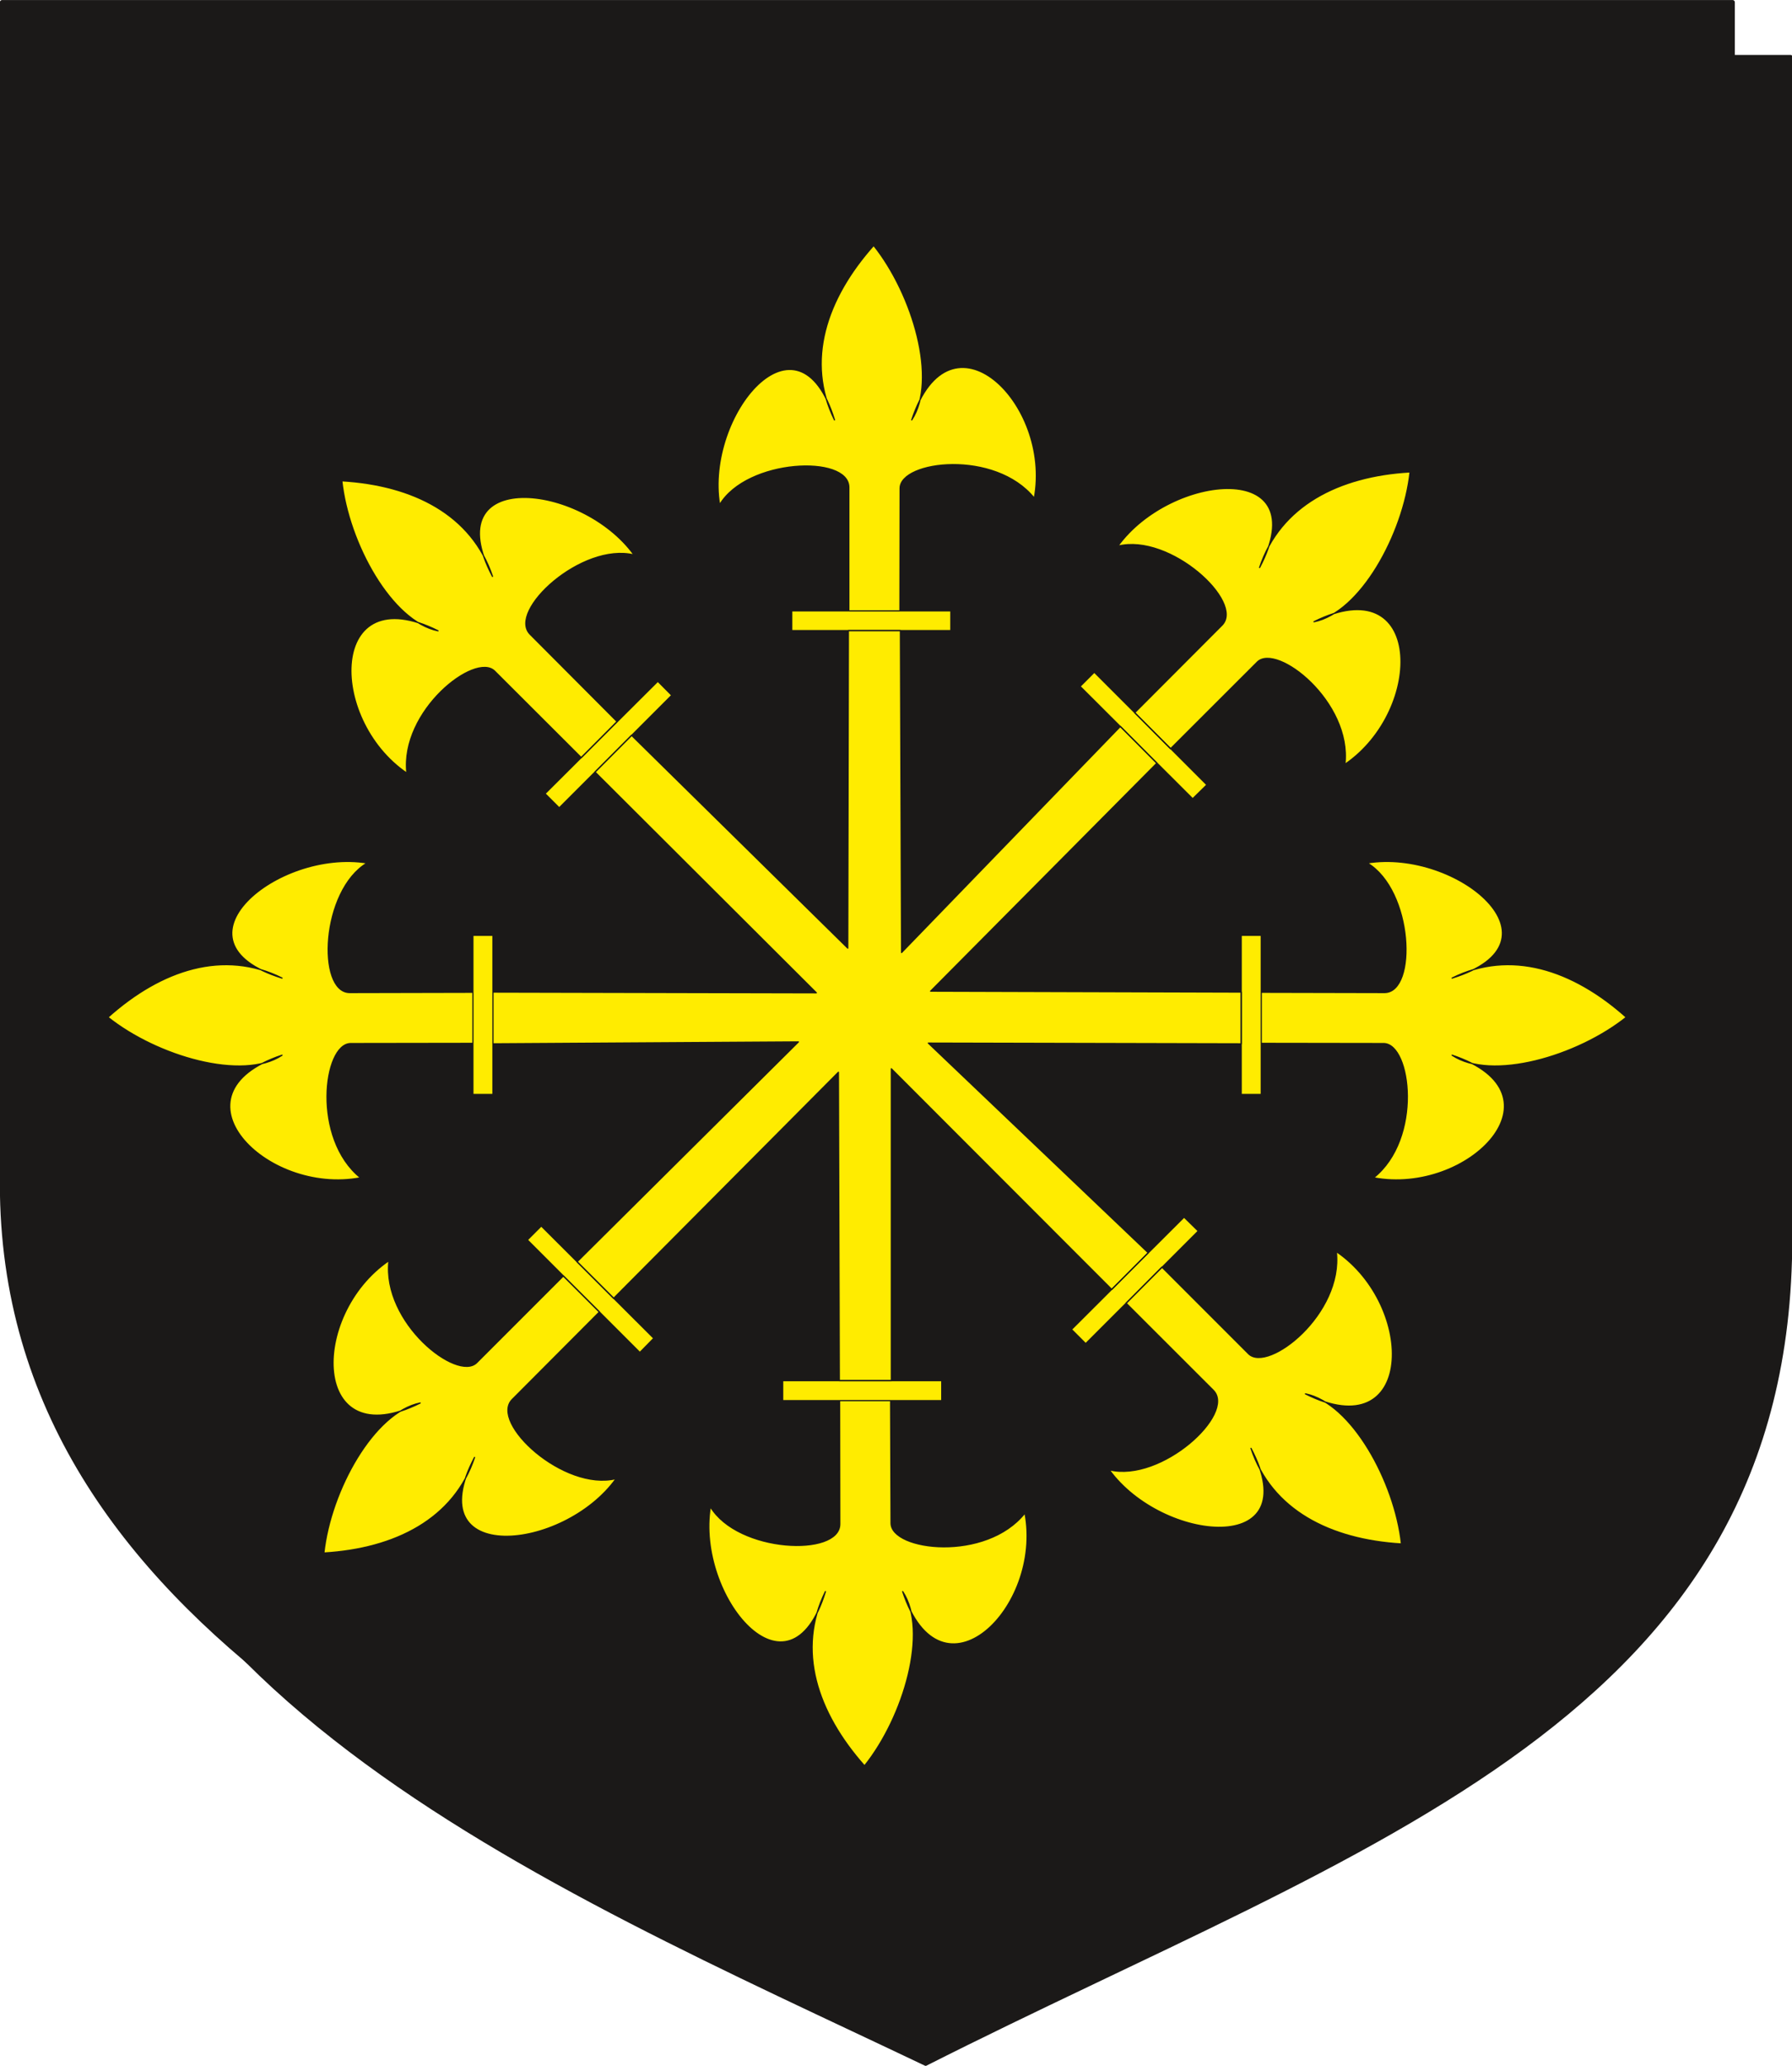 <svg xmlns="http://www.w3.org/2000/svg" xml:space="preserve" width="739.88" height="225.6mm" fill-rule="evenodd" stroke-linejoin="round" stroke-width="28.222" preserveAspectRatio="xMidYMid" version="1.2" viewBox="0 0 19576 22560"><defs class="ClipPathGroup"><clipPath id="a" clipPathUnits="userSpaceOnUse"><path d="M0 0h19576v22560H0z"/></clipPath></defs><g class="SlideGroup"><g class="Slide" clip-path="url(#a)"><g class="Page"><g class="com.sun.star.drawing.ClosedBezierShape"><path fill="none" d="M641 599h18939v21962H641z" class="BoundingBox"/><path fill="#1B1918" d="M19562 617H658v12901c0 4875 5291 7040 9454 9023 4820-2436 9450-3787 9450-9023V617Z"/><path fill="none" stroke="#1B1918" stroke-linejoin="miter" stroke-width="34" d="M19562 617H658v12901c0 4875 5291 7040 9454 9023 4820-2436 9450-3787 9450-9023V617Z"/></g><g class="com.sun.star.drawing.ClosedBezierShape"><path fill="none" d="M-2 0h18955v21978H-2z" class="BoundingBox"/><path fill="#1B1918" d="M18927 25H23v12901c0 4875 5291 7040 9454 9023 4820-2436 9450-3787 9450-9023V25Z"/><path fill="none" stroke="#1B1918" stroke-linejoin="miter" stroke-width="49" d="M18927 25H23v12901c0 4875 5291 7040 9454 9023 4820-2436 9450-3787 9450-9023V25Z"/></g><g class="com.sun.star.drawing.ClosedBezierShape"><path fill="none" d="M1168 2669h16610v16625H1168z" class="BoundingBox"/><path fill="#FFEC00" d="M8649 6670h1738v216H8649v-216Zm0 0Zm624 0h558l2-1339c3-299 1037-424 1466 109 195-1038-920-2123-1339-855 285-432 13-1367-416-1905-522 586-743 1267-428 1905-394-1283-1417-54-1255 927 300-503 1410-546 1412-191v1349Zm0 0Zm-723 8624h1738v-218H8550v218Zm0 0Zm622 0h557l5 1339c3 299 1037 424 1463-112 198 1041-917 2123-1336 858 285 430 13 1367-417 1903-521-587-742-1268-427-1903-394 1281-1417 54-1257-927 302 503 1412 546 1414 191l-2-1349Zm0 0Zm2782-7954 1230 1230-155 152-1230-1227 155-155Zm0 0Zm442 442 391 394 948-947c213-209 1034 437 957 1117 877-599 854-2151-338-1557 503-99 976-952 1050-1636-780 44-1420 371-1644 1044 625-1186-968-1038-1549-233 571-143 1387 612 1138 863l-953 955Zm0 0Zm-536 6890 1230-1230-155-152-1230 1227 155 155Zm0 0Zm442-442 391-394 948 948c213 205 1034-437 957-1118 877 599 854 2151-337 1554 502 102 975 956 1049 1639-780-46-1420-371-1644-1044 625 1186-968 1036-1549 234 571 139 1387-613 1138-867l-953-952Zm0 0ZM7186 7439 5954 8666l155 155 1229-1229-152-153Zm0 0Zm-445 440-391 394-947-945c-211-209-1034 434-958 1115-876-597-853-2152 340-1555-505-101-978-955-1051-1638 782 46 1420 371 1646 1044-625-1186 967-1036 1547-234-572-139-1387 612-1136 866l950 953Zm0 0Zm249 6889-1229-1229 152-152 1229 1226-152 155Zm0 0Zm-442-442-394-393-947 947c-211 208-1034-434-958-1115-876 597-851 2149 341 1555-503 101-978 952-1052 1638 782-46 1423-374 1646-1044-625 1184 968 1036 1547 231-572 142-1387-612-1135-864l952-955Zm0 0Zm7230-4113v1738h-219v-1738h219Zm0 0Zm0 622v558l1338 2c300 3 425 1039-111 1466 1041 198 2123-917 858-1339 429 287 1364 15 1903-414-587-524-1268-745-1903-428 1280-396 54-1417-927-1257 503 302 546 1410 191 1415l-1349-3Zm0 0Zm-4517-482L6899 8029l-399 401 2418 2411-3533-8v565l3337-21-2418 2401 399 399 2456-2469 10 3368h568v-3406l2408 2410 398-401-2402-2289 3418 8v-565l-3393-10 2471-2489-398-402-2390 2469-13-3515h-568l-7 3467Zm0 0Zm-4095-140v1738h219v-1738h-219Zm0 0Zm0 622v558l-1336 2c-299 3-424 1039 109 1466-1041 198-2123-917-858-1339-429 287-1364 15-1902-414 586-524 1267-745 1902-428-1280-396-51-1417 930-1257-506 302-549 1410-193 1415l1348-3Z"/><path fill="none" stroke="#1B1918" stroke-linejoin="miter" stroke-width="13" d="M8649 6670h1738v216H8649v-216Zm624 0h558l2-1339c3-299 1037-424 1466 109 195-1038-920-2123-1339-855 285-432 13-1367-416-1905-522 586-743 1267-428 1905-394-1283-1417-54-1255 927 300-503 1410-546 1412-191v1349Zm-723 8624h1738v-218H8550v218Zm622 0h557l5 1339c3 299 1037 424 1463-112 198 1041-917 2123-1336 858 285 430 13 1367-417 1903-521-587-742-1268-427-1903-394 1281-1417 54-1257-927 302 503 1412 546 1414 191l-2-1349Zm2782-7954 1230 1230-155 152-1230-1227 155-155Z"/><path fill="none" stroke="#1B1918" stroke-linejoin="miter" stroke-width="13" d="m12396 7782 391 394 948-947c213-209 1034 437 957 1117 877-599 854-2151-338-1557 503-99 976-952 1050-1636-780 44-1420 371-1644 1044 625-1186-968-1038-1549-233 571-143 1387 612 1138 863l-953 955Zm-536 6890 1230-1230-155-152-1230 1227 155 155Z"/><path fill="none" stroke="#1B1918" stroke-linejoin="miter" stroke-width="13" d="m12302 14230 391-394 948 948c213 205 1034-437 957-1118 877 599 854 2151-337 1554 502 102 975 956 1049 1639-780-46-1420-371-1644-1044 625 1186-968 1036-1549 234 571 139 1387-613 1138-867l-953-952ZM7186 7439 5954 8666l155 155 1229-1229-152-153Z"/><path fill="none" stroke="#1B1918" stroke-linejoin="miter" stroke-width="13" d="m6741 7879-391 394-947-945c-211-209-1034 434-958 1115-876-597-853-2152 340-1555-505-101-978-955-1051-1638 782 46 1420 371 1646 1044-625-1186 967-1036 1547-234-572-139-1387 612-1136 866l950 953Zm249 6889-1229-1229 152-152 1229 1226-152 155Z"/><path fill="none" stroke="#1B1918" stroke-linejoin="miter" stroke-width="13" d="m6548 14326-394-393-947 947c-211 208-1034-434-958-1115-876 597-851 2149 341 1555-503 101-978 952-1052 1638 782-46 1423-374 1646-1044-625 1184 968 1036 1547 231-572 142-1387-612-1135-864l952-955Zm7230-4113v1738h-219v-1738h219Zm0 622v558l1338 2c300 3 425 1039-111 1466 1041 198 2123-917 858-1339 429 287 1364 15 1903-414-587-524-1268-745-1903-428 1280-396 54-1417-927-1257 503 302 546 1410 191 1415l-1349-3Z"/><path fill="none" stroke="#1B1918" stroke-linejoin="miter" stroke-width="13" d="M9261 10353 6899 8029l-399 401 2418 2411-3533-8v565l3337-21-2418 2401 399 399 2456-2469 10 3368h568v-3406l2408 2410 398-401-2402-2289 3418 8v-565l-3393-10 2471-2489-398-402-2390 2469-13-3515h-568l-7 3467Zm-4095-140v1738h219v-1738h-219Zm0 622v558l-1336 2c-299 3-424 1039 109 1466-1041 198-2123-917-858-1339-429 287-1364 15-1902-414 586-524 1267-745 1902-428-1280-396-51-1417 930-1257-506 302-549 1410-193 1415l1348-3Z"/></g></g></g></g></svg>
